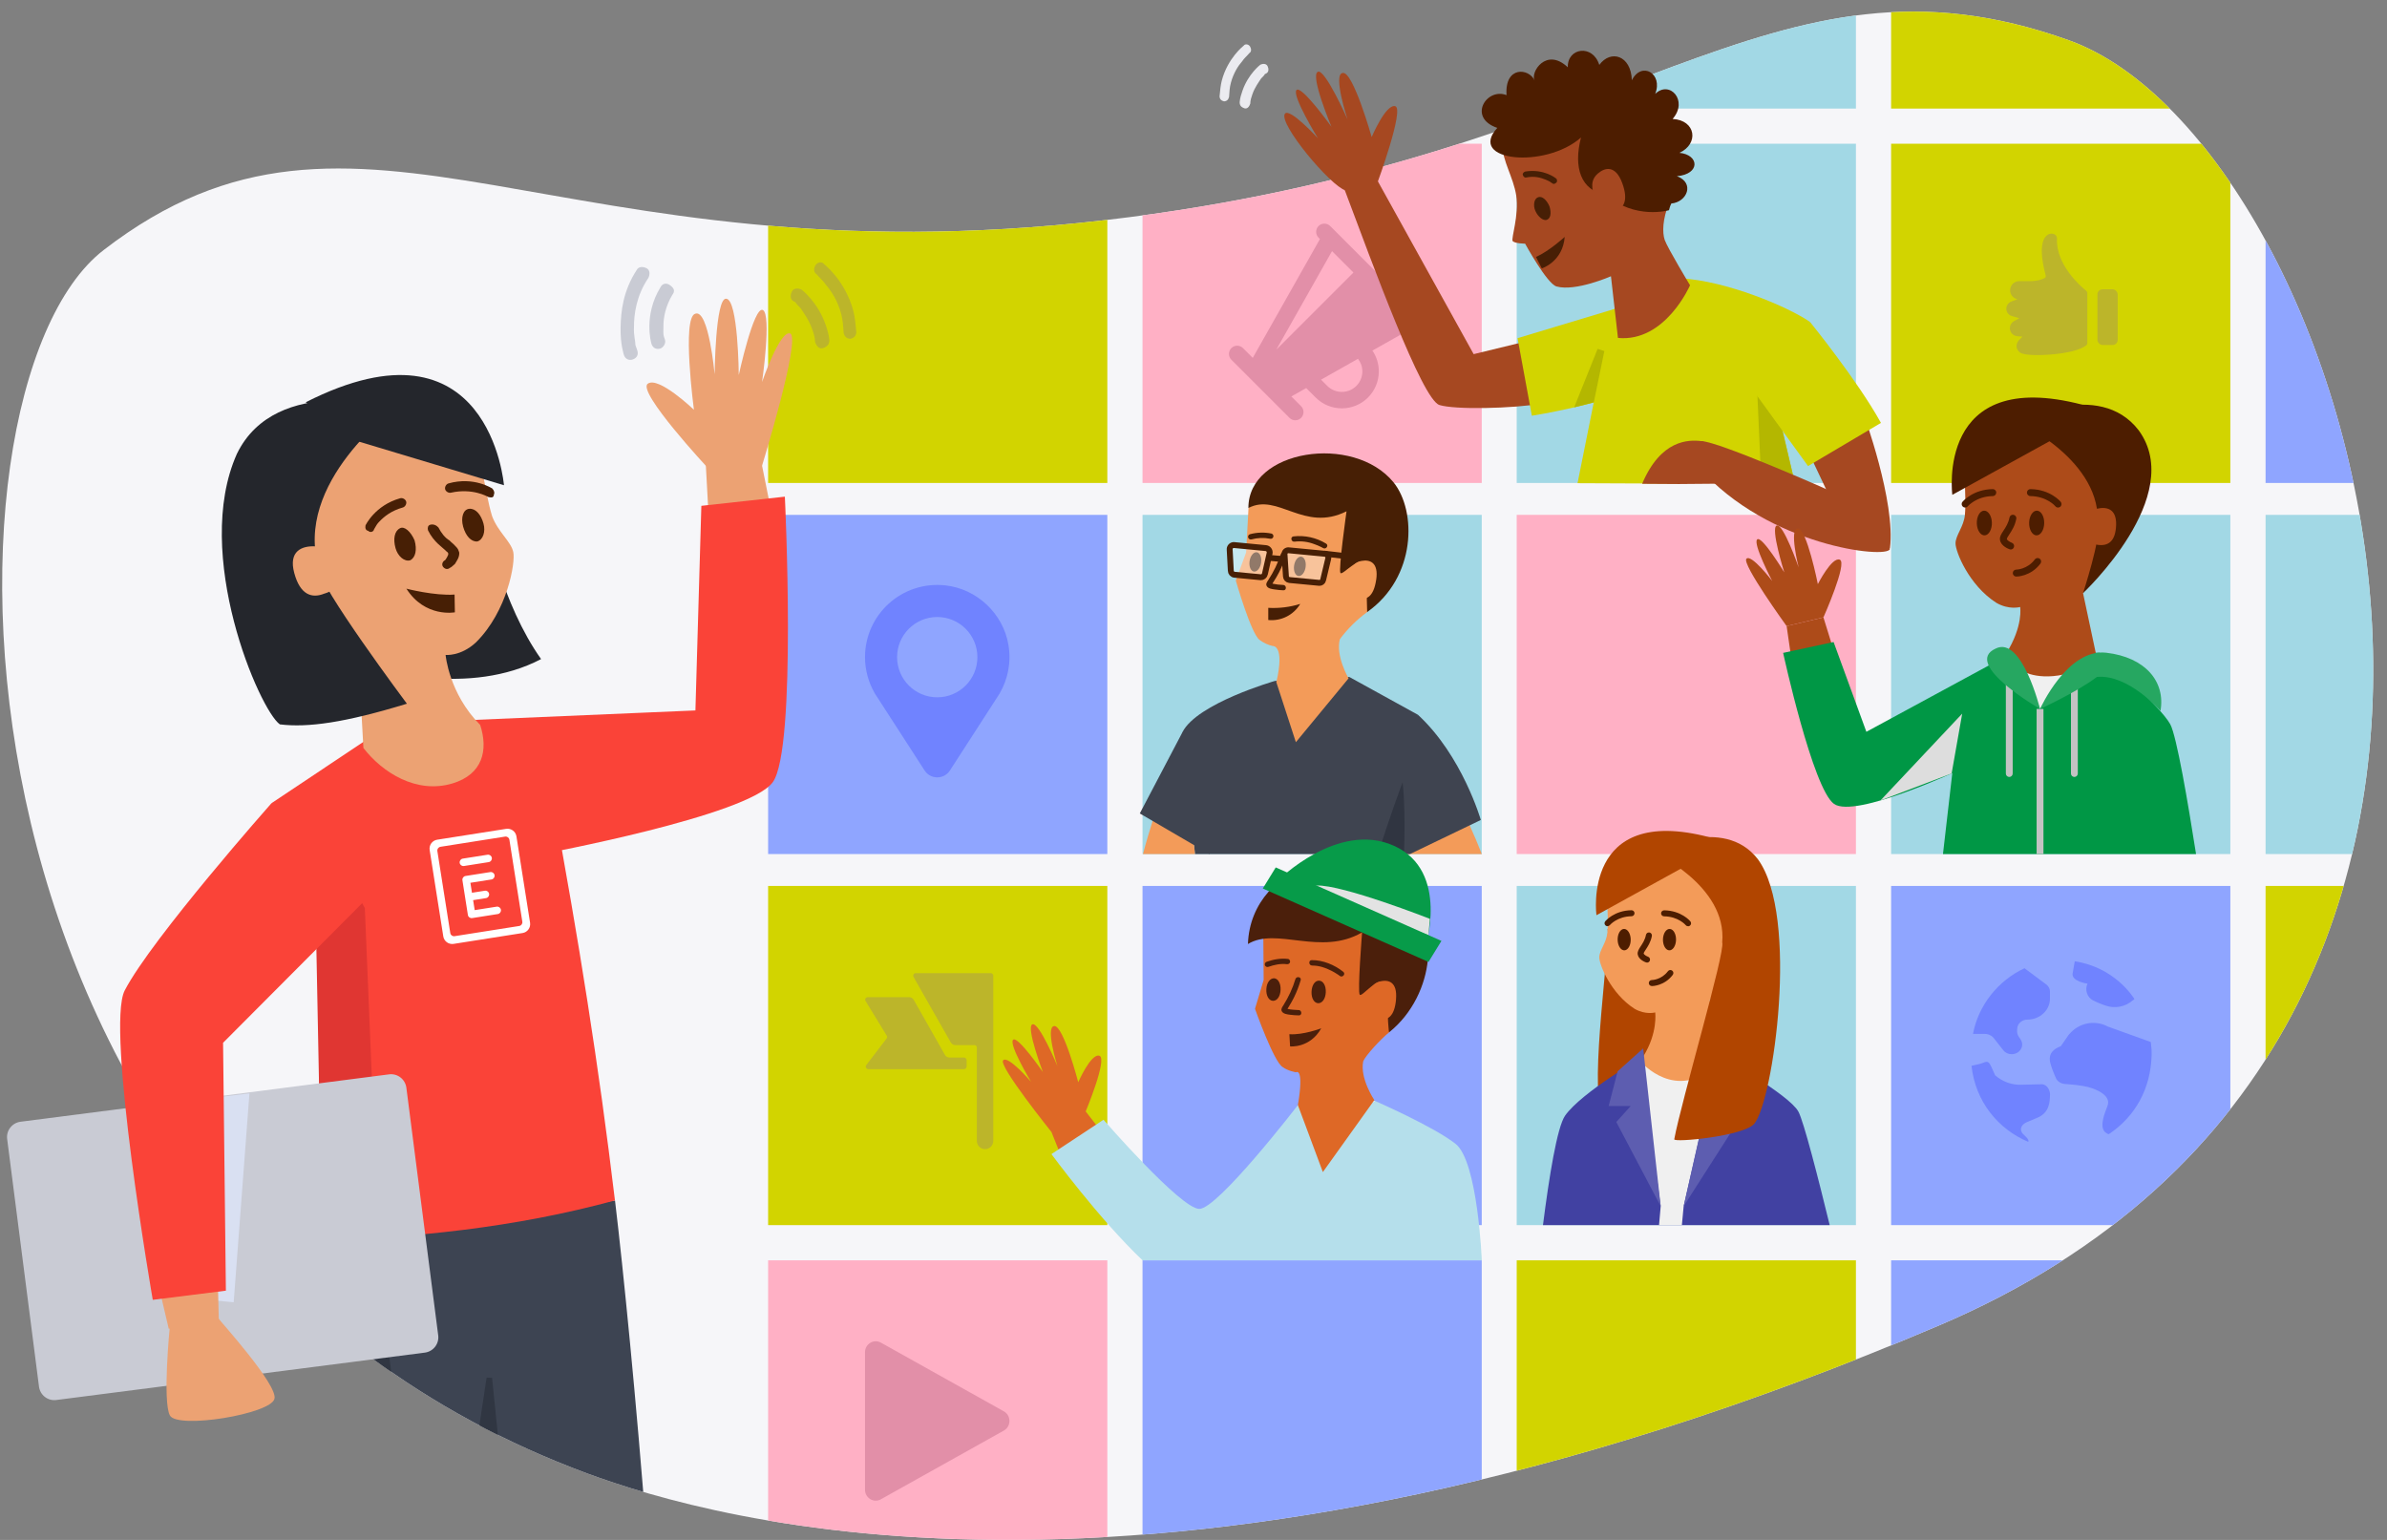 <?xml version="1.0" encoding="UTF-8"?>
<svg xmlns="http://www.w3.org/2000/svg" xmlns:xlink="http://www.w3.org/1999/xlink" viewBox="0 0 620 400">
  <rect x="0" y="0" width="620" height="400" fill="#808080" stroke="none"/>
  <defs>
    <style>
      .cls-1, .cls-2 {
        fill: none;
      }

      .cls-3 {
        fill: #4d1d00;
      }

      .cls-4 {
        fill: #f6f6f9;
      }

      .cls-5, .cls-6 {
        fill: #a64821;
      }

      .cls-7 {
        fill: #24262c;
      }

      .cls-8, .cls-9, .cls-6, .cls-10, .cls-11, .cls-12, .cls-13, .cls-14, .cls-15 {
        fill-rule: evenodd;
      }

      .cls-8, .cls-16 {
        fill: #d2d400;
      }

      .cls-17 {
        fill: #ad4b19;
      }

      .cls-18 {
        fill: #ffb0c5;
      }

      .cls-19 {
        fill: #471f05;
      }

      .cls-20 {
        fill: #5d5db0;
      }

      .cls-21 {
        fill: #de6826;
      }

      .cls-22 {
        fill: #eca273;
      }

      .cls-23, .cls-24 {
        isolation: isolate;
      }

      .cls-2 {
        stroke: #471f05;
        stroke-linecap: round;
        stroke-linejoin: round;
        stroke-width: 1.53px;
      }

      .cls-25 {
        fill: #c3c3c3;
      }

      .cls-26 {
        fill: #079b49;
      }

      .cls-27 {
        fill: #009745;
      }

      .cls-28 {
        fill: #7083ff;
      }

      .cls-9, .cls-29 {
        fill: #c9cbd4;
      }

      .cls-30 {
        fill: #e3e3e3;
      }

      .cls-30, .cls-10, .cls-31 {
        mix-blend-mode: multiply;
      }

      .cls-32 {
        fill: #4b1f0b;
      }

      .cls-33 {
        fill: #8fa5ff;
      }

      .cls-34, .cls-24 {
        fill: #fff;
      }

      .cls-35 {
        fill: #b14500;
      }

      .cls-36 {
        fill: #f39b59;
      }

      .cls-37 {
        fill: #f39b59;
      }

      .cls-38 {
        fill: #b5dfeb;
      }

      .cls-39 {
        fill: #303541;
      }

      .cls-40 {
        fill: #a2d8e5;
      }

      .cls-10 {
        fill: #e0e8ff;
        opacity: .7;
      }

      .cls-41 {
        fill: #4141a2;
      }

      .cls-11 {
        fill: #b4b700;
      }

      .cls-12, .cls-42 {
        fill: #fa4338;
      }

      .cls-43 {
        fill: #f0f0f0;
      }

      .cls-44 {
        fill: #bcb52a;
      }

      .cls-45 {
        fill: #ebebf0;
      }

      .cls-46 {
        fill: #3f4450;
      }

      .cls-13 {
        fill: #3d4452;
      }

      .cls-47 {
        fill: #26a761;
      }

      .cls-14 {
        fill: #303642;
      }

      .cls-31 {
        fill: #ddd;
      }

      .cls-48 {
        fill: #e28fa8;
      }

      .cls-15 {
        fill: #e03632;
      }

      .cls-49 {
        clip-path: url(#clippath);
      }

      .cls-24 {
        opacity: .4;
      }
    </style>
    <clipPath id="clippath">
      <path class="cls-1" d="M152.51,382.73c31.76,11.7,150.17,47.12,351-38.38,180.12-76.6,108.29-307.2,33.88-333.88-78.13-27.99-112.96,30.69-250.33,46.71C143.67,73.9,93.49,13.61,26.92,64.95c-47.17,36.4-45.14,254.6,125.6,317.78h0Z"/>
    </clipPath>
  </defs>
  <g class="cls-23">
    <g id="Layer_1" data-name="Layer 1">
      <path class="cls-4" d="M152.51,382.73c31.76,11.7,150.17,47.12,351-38.38,180.12-76.6,108.29-307.2,33.88-333.88-78.13-27.99-112.96,30.69-250.33,46.71C143.67,73.9,93.49,13.61,26.92,64.95c-47.17,36.4-45.14,254.6,125.6,317.78h0Z"/>
      <g class="cls-49">
        <g>
          <rect class="cls-16" x="588.46" y="230.12" width="31.54" height="88.11"/>
          <rect class="cls-40" x="588.46" y="133.73" width="31.54" height="88.11"/>
          <rect class="cls-33" x="588.46" y="37.34" width="31.54" height="88.11"/>
          <rect class="cls-16" x="491.2" y="37.34" width="88.11" height="88.11"/>
          <rect class="cls-40" x="491.2" y="133.73" width="88.11" height="88.11"/>
          <rect class="cls-33" x="491.2" y="230.12" width="88.11" height="88.11"/>
          <rect class="cls-16" x="491.2" y="0" width="88.11" height="28.2"/>
          <rect class="cls-33" x="491.2" y="327.38" width="88.11" height="72.62"/>
          <rect class="cls-18" x="296.76" y="37.34" width="88.11" height="88.11"/>
          <rect class="cls-16" x="296.76" y="0" width="88.11" height="28.2"/>
          <rect class="cls-40" x="296.76" y="133.73" width="88.11" height="88.11"/>
          <rect class="cls-33" x="296.76" y="230.12" width="88.11" height="88.11"/>
          <rect class="cls-33" x="296.76" y="327.38" width="88.11" height="72.62"/>
          <rect class="cls-16" x="199.51" y="37.34" width="88.11" height="88.11"/>
          <rect class="cls-33" x="199.51" y="133.73" width="88.11" height="88.11"/>
          <rect class="cls-16" x="199.51" y="230.12" width="88.11" height="88.11"/>
          <rect class="cls-18" x="199.51" y="327.38" width="88.11" height="72.62"/>
          <rect class="cls-40" x="393.95" y="37.34" width="88.11" height="88.11"/>
          <rect class="cls-18" x="393.95" y="133.73" width="88.11" height="88.11"/>
          <rect class="cls-40" x="393.95" y="0" width="88.11" height="28.2"/>
          <rect class="cls-40" x="393.95" y="230.12" width="88.11" height="88.11"/>
          <rect class="cls-16" x="393.95" y="327.38" width="88.11" height="72.62"/>
        </g>
        <g>
          <path class="cls-13" d="M119.93,400c1.53-8.9,2.85-17.32,3.86-24.9,1.81,6.48,4.07,15.03,6.55,24.9h37.72c-2.8-36.43-6.16-70.14-8.32-88.17l-78.4,10.57c-.1,18.04-1.23,46.77-2.92,77.61h41.52Z"/>
          <path class="cls-12" d="M143.71,208.54c6.54,35.19,11.8,68.1,16.02,103.28-26.38,7.18-52.45,9.68-78.4,10.57,1.08-30.02,3.09-59.78.95-90.42l-11.79-23.32,25.17-16.79,27.11-4.86,13.41,1.69,7.53,19.84Z"/>
          <polygon class="cls-15" points="92.62 232.02 94.76 235.86 96.95 288.71 82.88 282.41 82.04 239.39 92.62 232.02"/>
          <path class="cls-14" d="M96.98,320.28l-15.65,2.11c-.07,12.45-.63,29.99-1.53,49.79l19.41-2.43c1.08-.14,2.06-.7,2.72-1.56.66-.86.96-1.95.82-3.03l-5.77-44.88Z"/>
          <polygon class="cls-22" points="183.32 120.57 184.49 141.96 202.01 141.23 197.63 119.43 183.32 120.57"/>
          <path class="cls-44" d="M208.23,75.25s4.2,3.22,6.22,9.12c.36,1.04.83,2.43.96,3.94.01,1.16-.57,1.75-1.61,2.1-1.04.36-1.75-.57-2.1-1.61,0-1.16-.37-2.2-.72-3.24-.83-2.43-2.24-4.28-3.06-5.55-.58-.58-1.17-1.15-1.29-1.5l-.47-.23.23-.47-.23.47.23-.47-.23.47c-.93-.46-.94-1.62-.48-2.55.46-.93,1.62-.94,2.55-.48Z"/>
          <path class="cls-44" d="M214.08,68.64s5.49,4.26,7.56,12.12c.42,1.57.6,3.54.78,5.51-.07,1.03-.61,1.5-1.55,1.75-1.03-.07-1.5-.61-1.75-1.55-.1-1.65-.2-3.31-.61-4.88-.91-3.45-2.6-6.03-4.04-7.67-.56-.86-1.44-1.64-1.92-2.18l-.48-.55c-.79-.46-.73-1.49-.27-2.28.46-.79,1.72-1.12,2.28-.27Z"/>
          <path class="cls-29" d="M169.23,89.37c-.12-.35-2.15-7.41,2.32-14.76.46-.93,1.5-1.29,2.55-.48,1.05.8,1.29,1.5.48,2.55-1.72,2.92-2.28,5.82-2.26,8.14.01,1.16-.1,1.97.14,2.67l.24.69c.36,1.04-.45,2.09-1.14,2.33-1.04.36-1.97-.1-2.33-1.14Z"/>
          <path class="cls-29" d="M162.06,92.22s-.95-2.78-.87-7.07c.08-4.29.62-9.52,4.18-15.01.46-.93,1.62-.94,2.55-.48.93.46.94,1.62.48,2.55-3.1,4.55-3.76,9.43-3.73,12.91-.1,1.97.37,3.36.38,4.52l.48,1.39c.36,1.04-.1,1.97-1.14,2.33-1.04.36-1.97-.1-2.33-1.14Z"/>
          <path class="cls-22" d="M183.89,121.6s-18.43-19.79-15.66-21.91c2.77-2.11,12.01,6.75,12.01,6.75,0,0-3.21-24.12.38-24.96,3.47-1.19,5,15.75,5,15.75,0,0,.19-19.85,2.98-19.64,3.14.09,3.29,19.82,3.29,19.82,0,0,3.92-18.02,6.25-16.88,2.33,1.14-.2,18.69-.2,18.69,0,0,4.65-13.62,7.33-12.59,2.8,1.37-7.33,34.33-7.33,34.33l-14.04.63Z"/>
          <path class="cls-42" d="M118.9,187.17l21.57,34.73s53.95-9.98,60.26-18.73c6.31-8.76,3.13-74.16,3.13-74.16l-21.69,2.38-1.54,53.15-61.73,2.64Z"/>
          <path class="cls-7" d="M92.32,170.97c5.55,3.6,29.87,9.89,48.22.23-10.03-14.13-14.78-35.07-14.04-39.06l-34.18,38.82Z"/>
          <path class="cls-22" d="M85.61,163.47c3.7,2.4,7.43,6.39,7.43,6.39l1.35,24.43c4.88,6.32,13.75,12.05,23.17,9.2,7.79-2.36,9.31-8.59,7.16-15.19-8.12-8.16-8.98-18.18-8.98-18.18,0,0,3.92.44,7.91-3.28,8.16-8.12,10.26-20.69,9.67-23.44-.59-2.75-3.98-5.21-5.51-9.35-2.11-6.89-2.47-16.06-5.97-22.01-5.75-8.98-15.35-9.16-15.35-9.16,0,0-27.07,7.69-32.09,21.53-4.59,14.38,11.21,39.08,11.21,39.08Z"/>
          <path class="cls-7" d="M72.69,188.16c7.3.89,16.93-.45,33-5.37,0,0-23.23-31.09-22.79-35.01-7.02-22.43,20.08-41.93,20.08-41.93,0,0-31.26-8.96-41.45,12.04-11.66,26.1,5.91,66.61,11.16,70.27Z"/>
          <path class="cls-22" d="M84.27,154.18c-3.23,1.33-6.3.39-7.84-5.34-1.54-5.73,1.99-7.12,5.54-6.92,3.55.2,4.99,2.44,5.4,5.87.72,3.36.5,5.32-3.1,6.4"/>
          <path class="cls-19" d="M107.68,140.36c.67,2.4.28,4.46-1.14,5.18-1.5.42-3.21-1.04-3.8-3.14-.67-2.4-.28-4.46,1.14-5.18,1.12-.64,2.82.83,3.8,3.14"/>
          <path class="cls-19" d="M94.93,136.49s2.42-5.22,9.03-7.07c.6-.17,1.37.26,1.54.86.17.6-.26,1.37-.86,1.54-3,.84-4.85,2.34-6.1,3.66-.52.47-.95,1.24-1.16,1.62l-.22.38c-.13.69-1.03.94-1.5.42-.69-.13-.85-.73-.72-1.42Z"/>
          <path class="cls-19" d="M120.3,136.82c.67,2.4,2.08,3.95,3.67,3.83,1.5-.42,2.2-2.56,1.61-4.66-.67-2.4-2.08-3.95-3.67-3.83-1.59.12-2.28,2.26-1.61,4.66"/>
          <path class="cls-19" d="M126.89,129.13c-.38-.22-4.23-2.38-9.72-1.16-.6.17-1.37-.26-1.54-.86-.17-.6.26-1.37.86-1.54,6.61-1.86,11.39,1.33,11.39,1.33.47.52.64,1.12.42,1.5-.05.99-.73.85-1.42.72Z"/>
          <path class="cls-19" d="M113.87,137c.72,1.42,1.75,2.75,2.9,3.4.47.52.85.73,1.32,1.25.47.52.85.73,1.11,1.63l.09.3c.04,1.29-.7,2.14-1.13,2.91-.52.47-1.03.94-1.33,1.02-.52.47-1.2.34-1.67-.18-.47-.52-.34-1.2.18-1.67.3-.08.52-.47.73-.85.22-.39.43-.77.35-1.07,0,0-.08-.3-.47-.52-.94-1.03-3.25-2.33-4.78-5.46-.17-.6-.04-1.29.56-1.45.9-.25,1.67.18,2.14.7Z"/>
          <path class="cls-7" d="M93.06,114.66l37.84,11.38s-3.71-45.78-51.49-21.55l13.65,10.16Z"/>
          <path class="cls-19" d="M105.56,152.91c4.85,7.61,12.59,6.14,12.59,6.14l-.08-4.61c-5.24.36-12.51-1.53-12.51-1.53"/>
          <polygon class="cls-14" points="132.1 400 127.81 357.9 126.39 357.84 123.79 375.1 130.19 400 132.1 400"/>
        </g>
      </g>
      <path class="cls-48" d="M369.66,82.87l-24.16-24.16c-.83-.83-2.19-.83-3.02,0-.83.84-.83,2.19,0,3.02l.36.36-17.45,30.87-2.54-2.54c-.83-.83-2.19-.83-3.02,0-.83.84-.83,2.19,0,3.02l10.57,10.57s0,0,0,0l4.53,4.53c.42.42.96.63,1.51.63s1.09-.21,1.51-.63c.83-.84.83-2.19,0-3.02l-2.54-2.54,3.86-2.18,2.46,2.46h0c1.87,1.87,4.33,2.81,6.79,2.81s4.92-.94,6.8-2.81c1.81-1.82,2.81-4.23,2.81-6.8,0-1.95-.58-3.81-1.66-5.39l9.81-5.54.36.36c.42.42.96.63,1.51.63s1.09-.21,1.51-.63c.83-.84.83-2.19,0-3.02ZM351.54,70.79l-20.03,20.03,14.47-25.59,5.56,5.56ZM353.86,96.46c0,1.43-.55,2.77-1.56,3.78-2.08,2.08-5.47,2.08-7.55,0l-1.62-1.62,9.59-5.42c.73.93,1.14,2.06,1.14,3.26Z"/>
      <g id="Avatar-1">
        <path class="cls-8" d="M414.33,102.7l-4.58,22.81,26.2.11c12.73-1.87,29.73-2.32,29.73-2.32l-6.21-26.32,10.66-13.36c-5.65-3.91-21.73-10.72-33.8-11.34l-18.2,8.54-3.81,21.87Z"/>
        <polygon class="cls-11" points="457.51 126.11 456.43 101.82 460.15 99.82 465.69 123.3 457.51 126.11"/>
        <path class="cls-6" d="M426.53,125.67l9.53.06,11.64-.1s-2.42-10.65-5.79-11.05c-3.37-.4-10.51-.39-15.38,11.09Z"/>
        <path class="cls-5" d="M357.8,46.94l24.97,45.05,15.5-3.77,2.68,16.56c-8.28,1.41-23.18,1.66-27.08.42-4.55-1.45-17.43-36.8-24.63-55.95l8.56-2.31Z"/>
        <path class="cls-5" d="M357.77,47.47s7.09-19.28,4.62-19.89c-2.47-.61-6.11,8.02-6.11,8.02,0,0-4.84-17.12-7.5-16.65-2.68.21,1.21,12.02,1.21,12.02,0,0-5.89-13.27-7.7-12.32-2.08.97,3.54,14.27,3.54,14.27,0,0-7.86-10.96-9.09-9.52-1.23,1.44,5.56,12.49,5.56,12.49,0,0-7.39-8.06-8.57-6.33-1.72,2.52,11.84,18.76,15.78,19.91l8.27-2Z"/>
        <path class="cls-45" d="M327.33,16.83s-3.13,2.39-4.63,6.79c-.27.78-.62,1.81-.71,2.93,0,.86.42,1.3,1.2,1.57.77.26,1.3-.42,1.56-1.2,0-.86.27-1.64.54-2.42.62-1.81,1.67-3.18,2.28-4.13.44-.43.87-.86.96-1.12l.35-.17-.17-.35.17.35-.17-.35.17.35c.69-.34.7-1.2.36-1.9-.34-.69-1.2-.7-1.9-.36Z"/>
        <path class="cls-45" d="M322.98,11.91s-4.09,3.17-5.63,9.02c-.31,1.17-.44,2.63-.58,4.1.05.76.46,1.12,1.16,1.3.76-.05,1.12-.45,1.31-1.16.07-1.23.15-2.46.46-3.63.68-2.57,1.93-4.49,3.01-5.71.42-.64,1.07-1.22,1.43-1.62l.36-.41c.59-.34.54-1.11.2-1.7-.34-.59-1.28-.84-1.7-.2Z"/>
        <path class="cls-16" d="M419.39,80.24l-3.92,23.93s-8.65,2.38-17.59,3.82l-3.71-20.15,25.23-7.6Z"/>
        <polygon class="cls-11" points="408.87 105.82 414.97 90.61 416.71 91.2 413.98 104.5 408.87 105.82"/>
        <path class="cls-6" d="M475.22,127.43l12.79,7.69,2.86,7.51c-.68,2.6-31.54-.72-49.52-21.13l.56-6.92c4.62.12,33.31,12.85,33.31,12.85Z"/>
        <path class="cls-6" d="M483.97,107.3s8.5,23.13,6.92,35.17l-7.93-2.28-6.88-9.36-7.42-15.68,15.31-7.85Z"/>
        <path class="cls-16" d="M452.72,97.72l17.41-14.09s12.29,15.12,18.43,26.22l-18.94,11.21-16.91-23.33Z"/>
        <path class="cls-5" d="M392.9,62.63c.64.65,3.23.66,3.23.66,0,0,5.68,10.42,8.16,11.12,4.95,1.39,14.14-2.65,14.14-2.65l1.82,16.02c12.3,1.18,18.72-13.68,18.72-13.68,0,0-5.83-9.65-6.58-11.78-.64-1.94-.59-5.32,1.17-9.72,1.76-4.4,5.08-13.94-7.03-26.05-13.62-12.5-29.43-1.45-29.43-1.45,0,0-6.66,5.25-6.8,12.81-.13,3.68,2.78,8.13,3.52,12.85.78,5.2-1.37,11.12-.92,11.88Z"/>
        <path class="cls-19" d="M398.78,54.75c.72,1.64,2.08,2.63,2.95,2.37,1.06-.38,1.26-1.78.73-3.53-.72-1.64-1.89-2.74-2.95-2.36-1.06.38-1.34,2.08-.73,3.53"/>
        <path class="cls-19" d="M404.13,46.32s-3.08-2.54-7.93-1.77c-.42.13-.78.47-.66.89.13.42.47.78.89.66,2.18-.43,3.71.04,5.03.56.55.3,1.04.38,1.38.74l.28.15c.34.36.76.23,1.12-.11.36-.34.17-.98-.11-1.12Z"/>
        <path class="cls-19" d="M406.42,61.54c-.52,6.49-5.95,8.18-5.95,8.18l-1.51-2.97c3.46-1.54,7.46-5.21,7.46-5.21"/>
        <path class="cls-3" d="M434.1,52.88c-.32.64-.46,1.18-.6,1.72,0,0-8.82,2.57-16.43-4.04-6.48-1.05-8.43-7.08-6.42-14.84-9.28,8.2-29.67,6.21-21.74-2.5-7.8-2.62-2.81-10.55,2.4-8.51-.51-7.69,5.91-7.02,7.29-3.77-1.19-2.14,3.02-8.76,8.62-3.46-.14-5.11,6.49-6.06,8.18-.62,2.94-4.04,8.26-2.52,8.46,3.99,2.49-5.01,8.18-1.78,6.06,3.54,3.74-3.64,8.69,1.75,4.52,6.51,6.08.32,6.89,6.47,1.78,8.8,5.17.52,5.48,5.52-.66,6.07,4.7,1.73,2.66,6.73-1.45,7.09Z"/>
        <path class="cls-5" d="M419.3,54.9c2.43-.67,3.77-2.76,2.04-7.4-1.73-4.64-4.47-4.04-6.33-2.41-1.87,1.63-1.8,3.9-.52,6.49,1.4,2.78,2.38,3.99,4.81,3.32"/>
      </g>
      <g>
        <g>
          <polygon class="cls-17" points="473.62 160.37 477.68 173.47 466.08 176.6 464.06 162.63 473.62 160.37"/>
          <path class="cls-17" d="M473.62,160.37s6.32-14.17,4.25-14.99c-2.06-.82-5.7,6.35-5.7,6.35,0,0-2.91-14.57-5.22-14.47-2.32.1.23,10.11.23,10.11,0,0-3.98-11.44-5.69-10.86-1.71.58,1.96,12.16,1.96,12.16,0,0-5.86-9.66-7.04-8.55-1.18,1.11,3.9,10.79,3.9,10.79,0,0-5.38-7.06-6.69-5.78-1.31,1.28,10.44,17.5,10.44,17.5l9.56-2.27Z"/>
        </g>
        <path class="cls-27" d="M509.14,199.9s-27.26,12.83-32.77,8.92c-5.51-3.91-13.22-39.23-13.22-39.23l13.11-2.82,8.51,23.32,37.68-20.42"/>
        <path class="cls-27" d="M570.4,221.84c-2.08-13.27-5.05-30.72-6.7-33.72-2.73-4.96-18.38-18.56-18.38-18.56l-22.87.11-13.85,18.06-3.93,34.11h65.74Z"/>
        <g>
          <path class="cls-17" d="M545.43,148.24c-2.34,2.2-4.38,5.82-4.38,5.82l3.3,15.53-14.56,14-8.68-13.89c4.47-7.13,3.6-12.03,3.6-12.03,0,0-2.87.83-6.17-1.08-7.16-4.58-10.61-13.3-10.61-15.43s2.16-4.33,2.44-7.46c.48-5.36-.8-11.99.88-16.65,2.66-7.38,9.7-8.89,9.7-8.89,0,0,20.61,1.38,26.29,10.59,5.71,9.24-1.81,29.48-1.81,29.48Z"/>
          <path class="cls-3" d="M541.05,154.07s4.79-14.69,3.76-17.37c1.54-17.12-20.84-27.14-20.84-27.14,0,0,21.13-11.34,31.54,2.22,12.47,17.09-14.46,42.29-14.46,42.29Z"/>
          <path class="cls-17" d="M544.83,141.52c2.63.39,4.66-.76,4.81-5.11.15-4.35-2.56-4.88-5.1-4.23-2.54.65-3.32,2.51-3.08,5.08.24,2.58.74,3.87,3.36,4.26"/>
          <g>
            <path class="cls-3" d="M527.05,135.7c-.07,1.77.76,3.28,1.83,3.36,1.08.09,2.01-1.28,2.08-3.05.07-1.77-.75-3.28-1.83-3.36-1.08-.08-2.01,1.28-2.08,3.05"/>
            <path class="cls-3" d="M523.7,149.76c-.5,0-.9-.41-.9-.9s.4-.9.9-.9c.12,0,2.89-.06,4.83-2.65.3-.4.87-.48,1.27-.18.4.3.48.87.18,1.27-2.5,3.33-6.12,3.37-6.28,3.37Z"/>
            <path class="cls-3" d="M534.57,131.84c-.26,0-.52-.11-.69-.32h0c-.09-.11-2.25-2.6-6.51-2.66-.5,0-.9-.42-.89-.92,0-.5.41-.89.9-.89h.01c5.13.07,7.76,3.18,7.87,3.31.32.38.27.95-.12,1.27-.17.14-.37.21-.58.21Z"/>
            <path class="cls-3" d="M517.37,135.7c.07,1.77-.76,3.28-1.83,3.36-1.08.09-2.01-1.28-2.08-3.05-.07-1.77.75-3.28,1.83-3.36,1.08-.08,2.01,1.28,2.08,3.05"/>
            <path class="cls-3" d="M510.43,131.84c-.2,0-.41-.07-.58-.21-.38-.32-.44-.89-.12-1.27.11-.13,2.75-3.24,7.87-3.31h.01c.49,0,.9.4.9.89,0,.5-.39.91-.89.92-4.3.06-6.48,2.63-6.51,2.65-.18.22-.44.33-.7.33Z"/>
            <path class="cls-3" d="M522.26,142.73c-.1,0-.19-.02-.29-.05-.22-.08-2.2-.79-2.49-2.38-.15-.86.34-1.61.92-2.49.57-.87,1.28-1.95,1.54-3.37.09-.49.56-.81,1.05-.72.49.09.82.56.72,1.05-.33,1.79-1.19,3.09-1.81,4.04-.28.42-.65,1-.65,1.19.07.36.81.81,1.29.98.47.16.72.68.56,1.15-.13.38-.48.61-.85.61Z"/>
          </g>
          <path class="cls-3" d="M532.6,114.47l-25.5,14.06s-4.44-33.36,33.75-23.41l-8.25,9.35Z"/>
        </g>
        <path class="cls-43" d="M525.27,174.28s4.98,3.19,14,0l-9.39,9.87-4.6-9.87Z"/>
        <polygon class="cls-31" points="506.92 200.91 509.66 185.37 488.44 207.92 506.92 200.91"/>
        <path class="cls-25" d="M521.89,201.82c-.49,0-.89-.4-.89-.89v-23.89c0-.49.4-.89.89-.89s.89.4.89.89v23.89c0,.49-.4.89-.89.89Z"/>
        <path class="cls-25" d="M538.8,201.82c-.49,0-.89-.4-.89-.89v-23.89c0-.49.4-.89.89-.89s.89.4.89.89v23.89c0,.49-.4.89-.89.89Z"/>
        <rect class="cls-25" x="528.99" y="184.15" width="1.78" height="37.69"/>
        <path class="cls-47" d="M529.88,184.15s-4.71-19.08-11.51-15.69c-8.88,3.99,11.51,15.69,11.51,15.69Z"/>
        <path class="cls-47" d="M561.16,184.66s-8.31-9.6-16.5-8.82c-5.59,4.17-14.77,8.3-14.77,8.3,0,0,7.04-15.76,17.18-14.59,10.15,1.17,15.44,7.5,14.09,15.11Z"/>
      </g>
      <g>
        <g>
          <path class="cls-35" d="M444.51,260.49c-2.94,3-25.15,33.93-28.45,27.87-3.29-6.06,2.37-44.71,1.48-47.04l26.97,19.16Z"/>
          <path class="cls-41" d="M475.25,318.25c-2.94-12.04-6.75-26.99-8.15-29.53-2.4-4.37-20.16-14.36-20.16-14.36l-20.14.1s-16.06,9.31-20.28,15.33c-2.08,2.97-4.17,16.01-5.75,28.45h74.47Z"/>
          <g>
            <path class="cls-36" d="M447.87,254.81c-2.03,1.91-3.79,5.04-3.79,5.04l2.86,14.5s-2.61,14.06-13.6,12.85c-10.99-1.21-6.54-12.75-6.54-12.75,3.87-6.18,3.12-11.47,3.12-11.47,0,0-2.48.71-5.34-.93-6.2-3.97-9.19-11.53-9.19-13.36s1.87-3.75,2.12-6.46c.42-4.65-.69-10.39.76-14.43,2.3-6.39,8.4-7.71,8.4-7.71,0,0,17.85,1.19,22.78,9.17,4.94,8-1.57,25.54-1.57,25.54Z"/>
            <g>
              <path class="cls-3" d="M431.94,243.94c-.06,1.53.66,2.84,1.59,2.91.94.07,1.74-1.11,1.8-2.64.06-1.53-.65-2.84-1.59-2.91-.94-.07-1.74,1.11-1.8,2.64"/>
              <path class="cls-3" d="M429.04,256.13c-.43,0-.78-.35-.78-.78s.35-.78.78-.78h0c.1,0,2.5-.05,4.19-2.29.26-.35.75-.42,1.1-.16.35.26.42.75.16,1.1-2.17,2.89-5.31,2.92-5.44,2.92Z"/>
              <path class="cls-3" d="M438.46,240.6c-.22,0-.45-.1-.6-.28h0c-.08-.09-1.95-2.25-5.64-2.3-.43,0-.78-.36-.77-.79s.36-.75.79-.77c4.44.06,6.73,2.75,6.82,2.87.28.33.23.83-.1,1.1-.15.12-.32.18-.5.18Z"/>
              <path class="cls-3" d="M423.56,243.94c.06,1.53-.66,2.84-1.59,2.91-.94.07-1.74-1.11-1.8-2.64-.06-1.53.65-2.84,1.59-2.91.94-.07,1.74,1.11,1.8,2.64"/>
              <path class="cls-3" d="M417.54,240.59c-.18,0-.36-.06-.5-.18-.33-.28-.38-.77-.1-1.1.09-.11,2.38-2.81,6.82-2.87h.01c.43,0,.78.34.78.77,0,.43-.34.79-.77.79-3.69.05-5.56,2.21-5.64,2.3-.16.18-.38.28-.6.28Z"/>
              <path class="cls-3" d="M427.79,250.03c-.08,0-.17-.01-.25-.04-.19-.07-1.91-.68-2.16-2.06-.13-.74.3-1.4.8-2.16.49-.75,1.11-1.69,1.34-2.92.08-.43.48-.71.91-.63.43.08.71.49.63.91-.29,1.55-1.03,2.67-1.57,3.5-.24.36-.57.86-.56,1.03.06.31.7.7,1.12.85.41.14.63.59.49,1-.11.33-.41.53-.74.53Z"/>
            </g>
            <path class="cls-35" d="M436.75,225.55l-22.09,12.18s-3.85-28.91,29.24-20.28l-7.15,8.1Z"/>
          </g>
          <path class="cls-43" d="M426.33,275.94s9,10.36,19.35.77l-8.37,36.63-.46,4.91h-5.93s.43-4.91.43-4.91l-5.02-37.4Z"/>
          <polygon class="cls-20" points="426.8 272.33 420.17 278.27 417.83 287.3 423.56 287.3 419.82 291.45 431.35 313.34 426.8 272.33"/>
          <polygon class="cls-20" points="446.94 270.46 453.2 276.9 454.56 286.07 448.84 285.63 452.21 290.05 437.31 313.34 446.94 270.46"/>
        </g>
        <path class="cls-35" d="M455.66,291.89c-2.68,3.23-20.96,4.97-20.79,4.04,1.83-9.93,13.35-48.81,12.46-51.14,1.33-14.83-18.05-23.51-18.05-23.51,0,0,18.3-9.82,27.33,1.93,10.8,14.81,3.99,62.72-.95,68.68Z"/>
      </g>
      <g>
        <path class="cls-37" d="M384.88,221.84c-3.83-9.94-9.53-20.28-9.53-20.28l-13.79,11.6,3.87,8.69h19.45Z"/>
        <path class="cls-46" d="M364.74,221.84l3.54-36.18-17.82-9.82-19.33,1.04s-20.2,5.8-24,13.3l3.25,31.66h54.37Z"/>
        <path class="cls-37" d="M310.38,221.84l-.94-9.19-8.73-3.4s-2.03,5.75-3.83,12.59h13.5Z"/>
        <polygon class="cls-46" points="307.14 190.18 296.05 211.3 314.11 221.84 321.41 204.19 307.14 190.18"/>
        <path class="cls-37" d="M355.11,158.99c-2.7,1.98-5.09,4.35-7.09,7.03-1.17,4.38,2.26,10.18,2.26,10.18l-13.69,16.59-5.07-15.57c2.29-9.84-.98-9.42-.98-9.42-1.2-.28-2.34-.81-3.33-1.55-2.21-1.44-6.22-15.45-6.22-15.45l2.68-7.3.62-11.55,12.14-9.52s17.46,3.65,21.24,12.23c3.78,8.58-2.54,24.32-2.54,24.32"/>
        <path class="cls-19" d="M355.11,158.99c-.19-4.23-.1-8.46.27-12.67-2.26-2.35-6.63,3.27-7.21,2.51s1.58-16.02,1.58-16.02c-11.07,5.57-17.84-4.88-25.49-.85-.07-15.18,27.29-19.39,37.69-6.68,6.03,7.44,5.96,24.7-6.84,33.7Z"/>
        <path class="cls-19" d="M337.72,156.88c-1.73,2.88-4.96,4.51-8.3,4.17v-3.16c2.81.16,5.62-.19,8.3-1.02"/>
        <path class="cls-19" d="M327.57,146.09c-.18,1.39-1,2.45-1.83,2.38s-1.36-1.25-1.18-2.64,1-2.45,1.83-2.38,1.36,1.25,1.17,2.64"/>
        <path class="cls-19" d="M339.13,147.24c-.18,1.39-1,2.45-1.83,2.38s-1.36-1.25-1.18-2.64,1-2.45,1.83-2.38,1.36,1.25,1.17,2.64"/>
        <path class="cls-19" d="M336.23,140.7c1.74-.21,3.51.01,5.14.64.6.21,1.18.45,1.75.73l.16.08.2.11.19.1c.77.46,1.54-.7.77-1.16-2.54-1.55-5.52-2.21-8.48-1.87-.88.13-.61,1.49.27,1.36"/>
        <path class="cls-19" d="M330.28,138.6c-1.84-.38-3.74-.33-5.56.15-.38.09-.61.46-.53.84.09.38.46.61.84.53,1.57-.43,3.22-.5,4.82-.19.37.11.75-.09.88-.45.11-.37-.08-.75-.45-.88"/>
        <path class="cls-19" d="M333.34,151.95c-.55-.02-.97-.06-1.45-.11-.42-.05-.83-.12-1.24-.21l-.24-.07-.13-.04s.1.04.03,0-.11-.05-.17-.08c-.11-.06.03,0,.04.03-.05-.1.05.08.07.11.03.1.05.21.04.32,0-.07-.1.16-.03.08.05-.07.09-.15.13-.23.14-.23.27-.45.43-.67.5-.78.98-1.57,1.4-2.4.73-1.42,1.33-2.89,1.81-4.41.27-.85-1.09-1.16-1.36-.32-.77,2.35-1.85,4.59-3.21,6.66-.27.43-.7.93-.51,1.47.27.82,1.48.94,2.18,1.04.74.11,1.49.18,2.23.21.89.04.82-1.36-.06-1.39"/>
        <path class="cls-24" d="M327.45,149.94l-6.82-.65c-.54-.07-.94-.53-.94-1.07l-.29-5.43c-.07-.6.36-1.14.96-1.21.06,0,.12,0,.17,0l8.31.8c.61.09,1.03.67.94,1.28,0,.04-.02.08-.03.13l-1.2,5.29c-.1.53-.58.9-1.12.87Z"/>
        <path class="cls-2" d="M327.45,149.94l-6.82-.65c-.54-.07-.94-.53-.94-1.07l-.29-5.43c-.07-.6.36-1.14.96-1.21.06,0,.12,0,.17,0l8.31.8c.61.09,1.03.67.94,1.28,0,.04-.02.08-.03.13l-1.2,5.29c-.1.53-.58.9-1.12.87Z"/>
        <path class="cls-24" d="M342.65,151.4l-7.76-.74c-.48-.06-.85-.46-.88-.95l-.37-5.68c-.06-.55.34-1.03.89-1.09.05,0,.11,0,.16,0l9.46.91c.56.07.95.58.87,1.14,0,.04-.01.09-.03.13l-1.32,5.52c-.1.48-.54.8-1.02.77Z"/>
        <path class="cls-2" d="M342.65,151.4l-7.76-.74c-.48-.06-.85-.46-.88-.95l-.37-5.68c-.06-.55.34-1.03.89-1.09.05,0,.11,0,.16,0l9.46.91c.56.07.95.58.87,1.14,0,.04-.01.09-.03.13l-1.32,5.52c-.1.48-.54.8-1.02.77Z"/>
        <line class="cls-2" x1="329.79" y1="144.92" x2="333.44" y2="145.24"/>
        <path class="cls-2" d="M344.15,143.83l8.38.97c3.89.52,5.88,7.76,5.88,7.76"/>
        <path class="cls-37" d="M357.45,150.59c-.66,4.45-2.54,5.41-4.72,4.74s-2.44-2.05-2.32-4.72,1-4.5,3.23-4.91c2.23-.41,4.46.43,3.82,4.88"/>
        <path class="cls-46" d="M366.24,221.84l18.39-8.85s-4.81-16.7-16.34-27.33l-13.59,20.35,8.98,15.84h2.56Z"/>
        <path class="cls-39" d="M364.68,221.84c.46-12.41-.37-18.65-.37-18.65,0,0-3.5,9.31-6.36,18.65h6.73Z"/>
      </g>
      <g>
        <path class="cls-28" d="M558.65,270.67c.14,1.11.24,2.25.21,3.4-.21,8.69-4.24,15.96-11.13,20.54,0,0-.29,0-.92-.5-1.69-1.54.06-5.35.57-6.8,1.09-2.65-2.61-4.31-5.03-4.95-1.54-.42-4.3-.67-6.08-.8-1.03-.09-1.9-.69-2.27-1.52-.6-1.36-1.41-3.37-1.56-4.46-.28-1.92.88-3.08,2.85-3.84l1.95-2.83c.05-.06.11-.13.17-.2,2.49-3.03,6.68-3.88,10.09-2.05h0s11.17,4.02,11.17,4.02Z"/>
        <path class="cls-28" d="M525.84,251.5l5.76,4.3c.54.44.85,1.07.85,1.73v1.9c0,2.99-2.62,5.42-5.85,5.42h0c-1.41,0-2.57,1.02-2.65,2.32l-.03.54c-.03.56.12,1.11.44,1.59l.47.69c.82,1.21.39,2.8-.95,3.51h0c-1.2.64-2.74.34-3.55-.7l-2.45-3.12c-.55-.7-1.43-1.11-2.36-1.11h-3.05c1.37-7.42,6.53-13.89,13.39-17.07h0Z"/>
        <path class="cls-28" d="M554.38,259.47c.08.11-.39.35-.39.35-1.92,1.71-4.62,2.24-7.04,1.4l-.81-.28c-.31-.11-1.35-.51-2.46-1.06-1.56-.78-2.22-2.74-1.48-4.37h0s-4.23-.56-3.85-2.69l.47-2.67.08-.45c10.38,1.6,15.06,9.18,15.49,9.78Z"/>
        <path class="cls-28" d="M512.07,276.85l1.39-.32c2.19-.32,2.75-1.69,3.75.54l1.01,2.25c1.91,1.64,4.25,2.51,6.65,2.45l5.52-.13c1.57.12,2.12,1.87,2.08,2.71-.08,1.8-.02,4.75-3.53,6.09-.62.24-2.47,1.04-2.47,1.04-1.19.5-2.01,1.57-1.27,2.76.31.51,2.02,1.68,1.61,2.36h0c-7.77-3.29-13.7-10.39-14.73-19.75h0Z"/>
      </g>
      <g>
        <rect class="cls-44" x="544.79" y="75.15" width="5.26" height="14.46" rx="1.31" ry="1.31"/>
        <path class="cls-44" d="M534.28,61.97c0-.86-.69-1.31-1.53-1.28-.83.03-4.01,1.04-1.4,10.87.07.26-.05.55-.28.67-.6.32-1.77.8-4.05.8h-2.56c-1.3,0-2.35,1.06-2.35,2.37,0,1.05.69,1.98,1.69,2.27l.2.06-1.61.61c-.76.29-1.27,1.03-1.27,1.85,0,.87.57,1.64,1.4,1.89l1.96.59-1.34.73c-.82.45-1.25,1.39-1.04,2.3.2.89.95,1.54,1.85,1.62l1.36.12-.85.87c-.49.5-.79,1.24-.65,1.93.15.75.7,1.36,1.43,1.6,1.04.33,2.69.38,3.78.39,2.99.02,9.97-.41,12.84-2.5.2-.15.3-.39.3-.65v-12.92c0-.24-.1-.47-.29-.62-1.46-1.18-7.91-6.79-7.59-13.58Z"/>
      </g>
      <g>
        <path class="cls-9" d="M1.86,295.87c-.14-1.06.15-2.12.8-2.96.65-.84,1.61-1.39,2.66-1.53,16.48-2.12,79.26-10.19,95.74-12.31,1.05-.14,2.12.15,2.96.8.84.65,1.39,1.61,1.53,2.66,1.62,12.63,6.65,51.7,8.27,64.33.14,1.05-.15,2.12-.8,2.96-.65.84-1.61,1.39-2.66,1.53-16.48,2.12-79.26,10.19-95.74,12.31-1.05.14-2.12-.15-2.96-.8-.84-.65-1.39-1.61-1.53-2.66-1.62-12.63-6.65-51.7-8.27-64.33Z"/>
        <polygon class="cls-10" points="64.79 284.02 60.7 338.27 53.85 337.63 55.5 348.37 48.47 346.5 47.47 286.08 64.79 284.02"/>
        <polygon class="cls-22" points="39.11 325.07 56.32 322.39 56.83 342.79 43.83 345.16 39.11 325.07"/>
        <path class="cls-22" d="M71.29,363.33c-.85,3.96-25.24,7.98-27.17,4.33-1.93-3.65-.03-22.9-.03-22.9l12.66-2.29c.08.32,15.47,17.22,14.54,20.86"/>
        <path class="cls-42" d="M101.1,227.54l-30.61-18.88s-31.03,35.06-38.09,48.6c-4.99,9.57,7.28,80.38,7.28,80.38l18.99-2.38-.73-64.39,43.17-43.33Z"/>
      </g>
      <path class="cls-28" d="M261.93,167.5c-1.36-8.11-8.19-14.55-16.37-15.44-11.31-1.24-20.88,7.58-20.88,18.64,0,3.42.93,6.62,2.53,9.38h-.01l12.96,20.06c1.54,2.38,5.03,2.38,6.57,0l12.96-20.06h-.02c2.09-3.61,3.04-7.96,2.26-12.58ZM243.44,181.13c-5.76,0-10.43-4.67-10.43-10.43s4.67-10.43,10.43-10.43,10.43,4.67,10.43,10.43-4.67,10.43-10.43,10.43Z"/>
      <g>
        <path class="cls-34" d="M120.51,224.95l6.43-1.01c.53-.08.89-.58.81-1.11s-.58-.89-1.11-.81l-6.43,1.01c-.53.08-.89.58-.81,1.11s.58.89,1.11.81Z"/>
        <path class="cls-34" d="M131.46,215.3l-17.91,2.82c-1.28.2-2.15,1.4-1.95,2.68l3.54,22.43c.2,1.28,1.4,2.15,2.68,1.95l17.91-2.82c1.28-.2,2.15-1.4,1.95-2.68l-3.54-22.43c-.2-1.28-1.4-2.15-2.68-1.95ZM135.67,239.42c.08.53-.28,1.03-.81,1.11l-16.79,2.65c-.53.08-1.03-.28-1.11-.81l-3.36-21.3c-.08-.53.28-1.03.81-1.11l16.79-2.65c.53-.08,1.03.28,1.11.81l3.36,21.3Z"/>
        <path class="cls-34" d="M129,235.51l-5.7.9-.41-2.59,3.34-.53c.53-.08.89-.58.81-1.11s-.58-.89-1.11-.81l-3.34.53-.41-2.59,5.47-.86c.53-.08.89-.58.81-1.11s-.58-.89-1.11-.81l-6.43,1.01c-.53.08-.89.58-.81,1.11,0,0,0,0,0,0h0s1.42,9.02,1.42,9.02h0c.08.53.58.89,1.11.81l6.66-1.05c.53-.08.89-.58.81-1.11s-.58-.89-1.11-.81Z"/>
      </g>
      <g>
        <path class="cls-44" d="M245.42,273.99l-8.09-14.28c-.25-.43-.71-.7-1.22-.7h-10.7c-.53,0-.86.57-.59,1.01l5.51,9.01c.14.23.12.51-.04.72l-5.28,6.9c-.34.44-.02,1.07.55,1.07h24.81c.39,0,.7-.31.7-.69v-1.64c0-.38-.32-.69-.7-.69h-3.73c-.51,0-.97-.27-1.22-.7Z"/>
        <path class="cls-44" d="M257.29,252.77h-19.41c-.52,0-.85.56-.59,1.01l9.66,16.99c.25.43.71.7,1.21.7h4.94c.35,0,.63.28.63.63v24.27c0,1.17.95,2.13,2.13,2.13h0c1.17,0,2.13-.96,2.13-2.13v-25.59s0-1.39,0-1.39v-15.94c0-.38-.31-.69-.69-.69Z"/>
      </g>
      <g>
        <path class="cls-21" d="M282,288.7s5.74-13.74,3.56-14.46c-2.18-.72-5.5,6.88-5.5,6.88,0,0-3.86-14.84-6.24-14.6s.84,10.41.84,10.41c0,0-4.78-11.55-6.51-10.85-1.73.7,2.74,12.41,2.74,12.41,0,0-6.61-9.6-7.76-8.39-1.15,1.21,4.66,10.89,4.66,10.89,0,0-5.96-6.96-7.24-5.56-1.27,1.39,12.55,18.6,12.55,18.6l3.06,7.65,11.91-5.17-6.07-7.81Z"/>
        <path class="cls-34" d="M357.14,285.97s-.11,25.91-12.19,25.88c-12.08-.03-7.83-24.8-7.83-24.8l20.03-1.08Z"/>
        <path class="cls-38" d="M357.14,285.97s15.08,6.58,20.9,11.12c5.82,4.54,6.84,30.29,6.84,30.29h-88.11c-11.35-10.78-23.67-27.6-23.67-27.6l13.53-8.92s20.07,23.14,24.88,23.16c4.81.02,25.61-26.96,25.61-26.96l8.2,6.06,11.82-7.14Z"/>
        <path class="cls-21" d="M360.79,268.17c-2.17,1.75-6.06,5.96-6.71,7.5-.91,4.47,2.89,10.09,2.89,10.09l-13.37,18.69-6.49-17.4c1.7-10.03-.5-8.52-.5-8.52,0,0-2.07-.33-3.44-1.35-2.31-1.31-7.2-15.14-7.2-15.14l2.25-7.5-.09-11.64,11.62-10.31s17.77,2.59,22.1,10.98c4.31,8.38-1.06,24.58-1.06,24.58"/>
        <path class="cls-32" d="M360.79,268.17s-.48-2.84-.51-12.75c-2.41-2.22-6.46,3.7-7.1,2.96-.63-.73.61-16.19.61-16.19-10.78,6.28-22.21-1.5-29.65,3.02.71-21.65,31.24-30.25,40.49-10.23,9.45,3.72,8.47,23.35-3.85,33.19Z"/>
        <path class="cls-32" d="M343.18,267.11c-2.94,5.23-8.09,4.7-8.09,4.7l-.19-3.17c3.58.26,8.28-1.53,8.28-1.53"/>
        <path class="cls-32" d="M343.55,257.71c-.05,1.17-.56,2.1-1.14,2.08-.57-.03-1-.99-.94-2.17.05-1.17.56-2.1,1.14-2.08.57.03,1,.99.94,2.17"/>
        <path class="cls-32" d="M342.37,260.59c-1.06-.06-1.78-1.32-1.71-3.01.08-1.69.88-2.9,1.99-2.85,1.06.06,1.78,1.32,1.71,3.01h0c-.07,1.66-.88,2.85-1.94,2.85-.02,0-.03,0-.05,0ZM342.74,257.67c.02-.56-.08-.96-.18-1.17-.12.21-.26.6-.29,1.16-.02.56.08.96.18,1.17.12-.21.26-.6.29-1.15h0Z"/>
        <path class="cls-32" d="M331.82,257.09c-.05,1.17-.56,2.1-1.14,2.08-.57-.03-1-.99-.94-2.17.05-1.17.56-2.1,1.14-2.08.57.03,1,.99.94,2.17"/>
        <path class="cls-32" d="M330.63,259.97c-1.07-.06-1.79-1.32-1.71-3.01.08-1.69.93-2.83,1.99-2.85,1.06.06,1.78,1.32,1.71,3.01-.07,1.66-.88,2.85-1.94,2.85-.02,0-.03,0-.05,0ZM330.54,257.03c-.02.56.08.95.18,1.17.12-.21.26-.6.29-1.16h0c.02-.56-.08-.95-.18-1.17-.12.21-.26.6-.29,1.16Z"/>
        <path class="cls-32" d="M340.79,250.81c1.76-.02,3.48.55,5.04,1.35.57.29,1.12.62,1.65.97-.13-.09.11.07.15.1.06.04.12.09.18.13.06.04.11.08.17.13.7.56,1.63-.48.93-1.05-2.26-1.81-5.29-3.07-8.2-3.04-.9,0-.81,1.41.09,1.4"/>
        <path class="cls-32" d="M334.54,249.09c-1.89-.22-3.77.11-5.55.74-.36.13-.56.53-.44.89.12.35.53.56.89.43,1.53-.55,3.18-.89,4.81-.7.38.04.75-.15.83-.54.07-.34-.16-.78-.54-.83"/>
        <path class="cls-32" d="M337.29,262.37c-.54-.01-.98-.04-1.46-.09-.42-.04-.84-.09-1.25-.19-.08-.02-.16-.04-.24-.06-.04,0-.09-.02-.13-.04,0,0,.1.04.03,0-.06-.03-.11-.05-.17-.08-.11-.05.03,0,.04.03-.05-.1.05.08.07.11.04.1.05.27.04.32.01-.07-.1.16-.03.08.05-.06.09-.16.12-.23.13-.23.28-.46.42-.69.49-.79.95-1.6,1.37-2.44.71-1.44,1.28-2.94,1.74-4.47.26-.86-1.11-1.14-1.37-.29-.72,2.4-1.78,4.64-3.1,6.76-.27.43-.69.95-.48,1.49.3.8,1.51.92,2.23,1.01.75.1,1.5.15,2.25.16.9.02.81-1.38-.09-1.4"/>
        <path class="cls-21" d="M362.61,259.59c-.39,4.51-2.22,5.59-4.45,5.05-2.23-.54-2.58-1.91-2.62-4.6-.06-2.69.73-4.58,2.94-5.12,2.22-.53,4.51.16,4.12,4.66"/>
        <g>
          <path class="cls-26" d="M331.87,228.78l38.25,17.71s6.61-20.19-8.04-26.79c-14.65-6.59-30.21,9.08-30.21,9.08Z"/>
          <path class="cls-30" d="M371.39,238.67s-22.67-8.91-29.42-8.65c-6.75.26,29.05,12.88,29.05,12.88l.38-4.22Z"/>
          <polygon class="cls-26" points="328 230.79 371.04 249.87 374.4 244.4 331.36 225.32 328 230.79"/>
        </g>
      </g>
      <path class="cls-48" d="M228.85,389.42l31.94-17.85c1.87-1.09,1.87-3.85,0-4.94l-31.94-17.85c-1.86-1.08-4.17.29-4.17,2.47v35.71c0,2.18,2.31,3.55,4.17,2.47Z"/>
    </g>
  </g>
</svg>